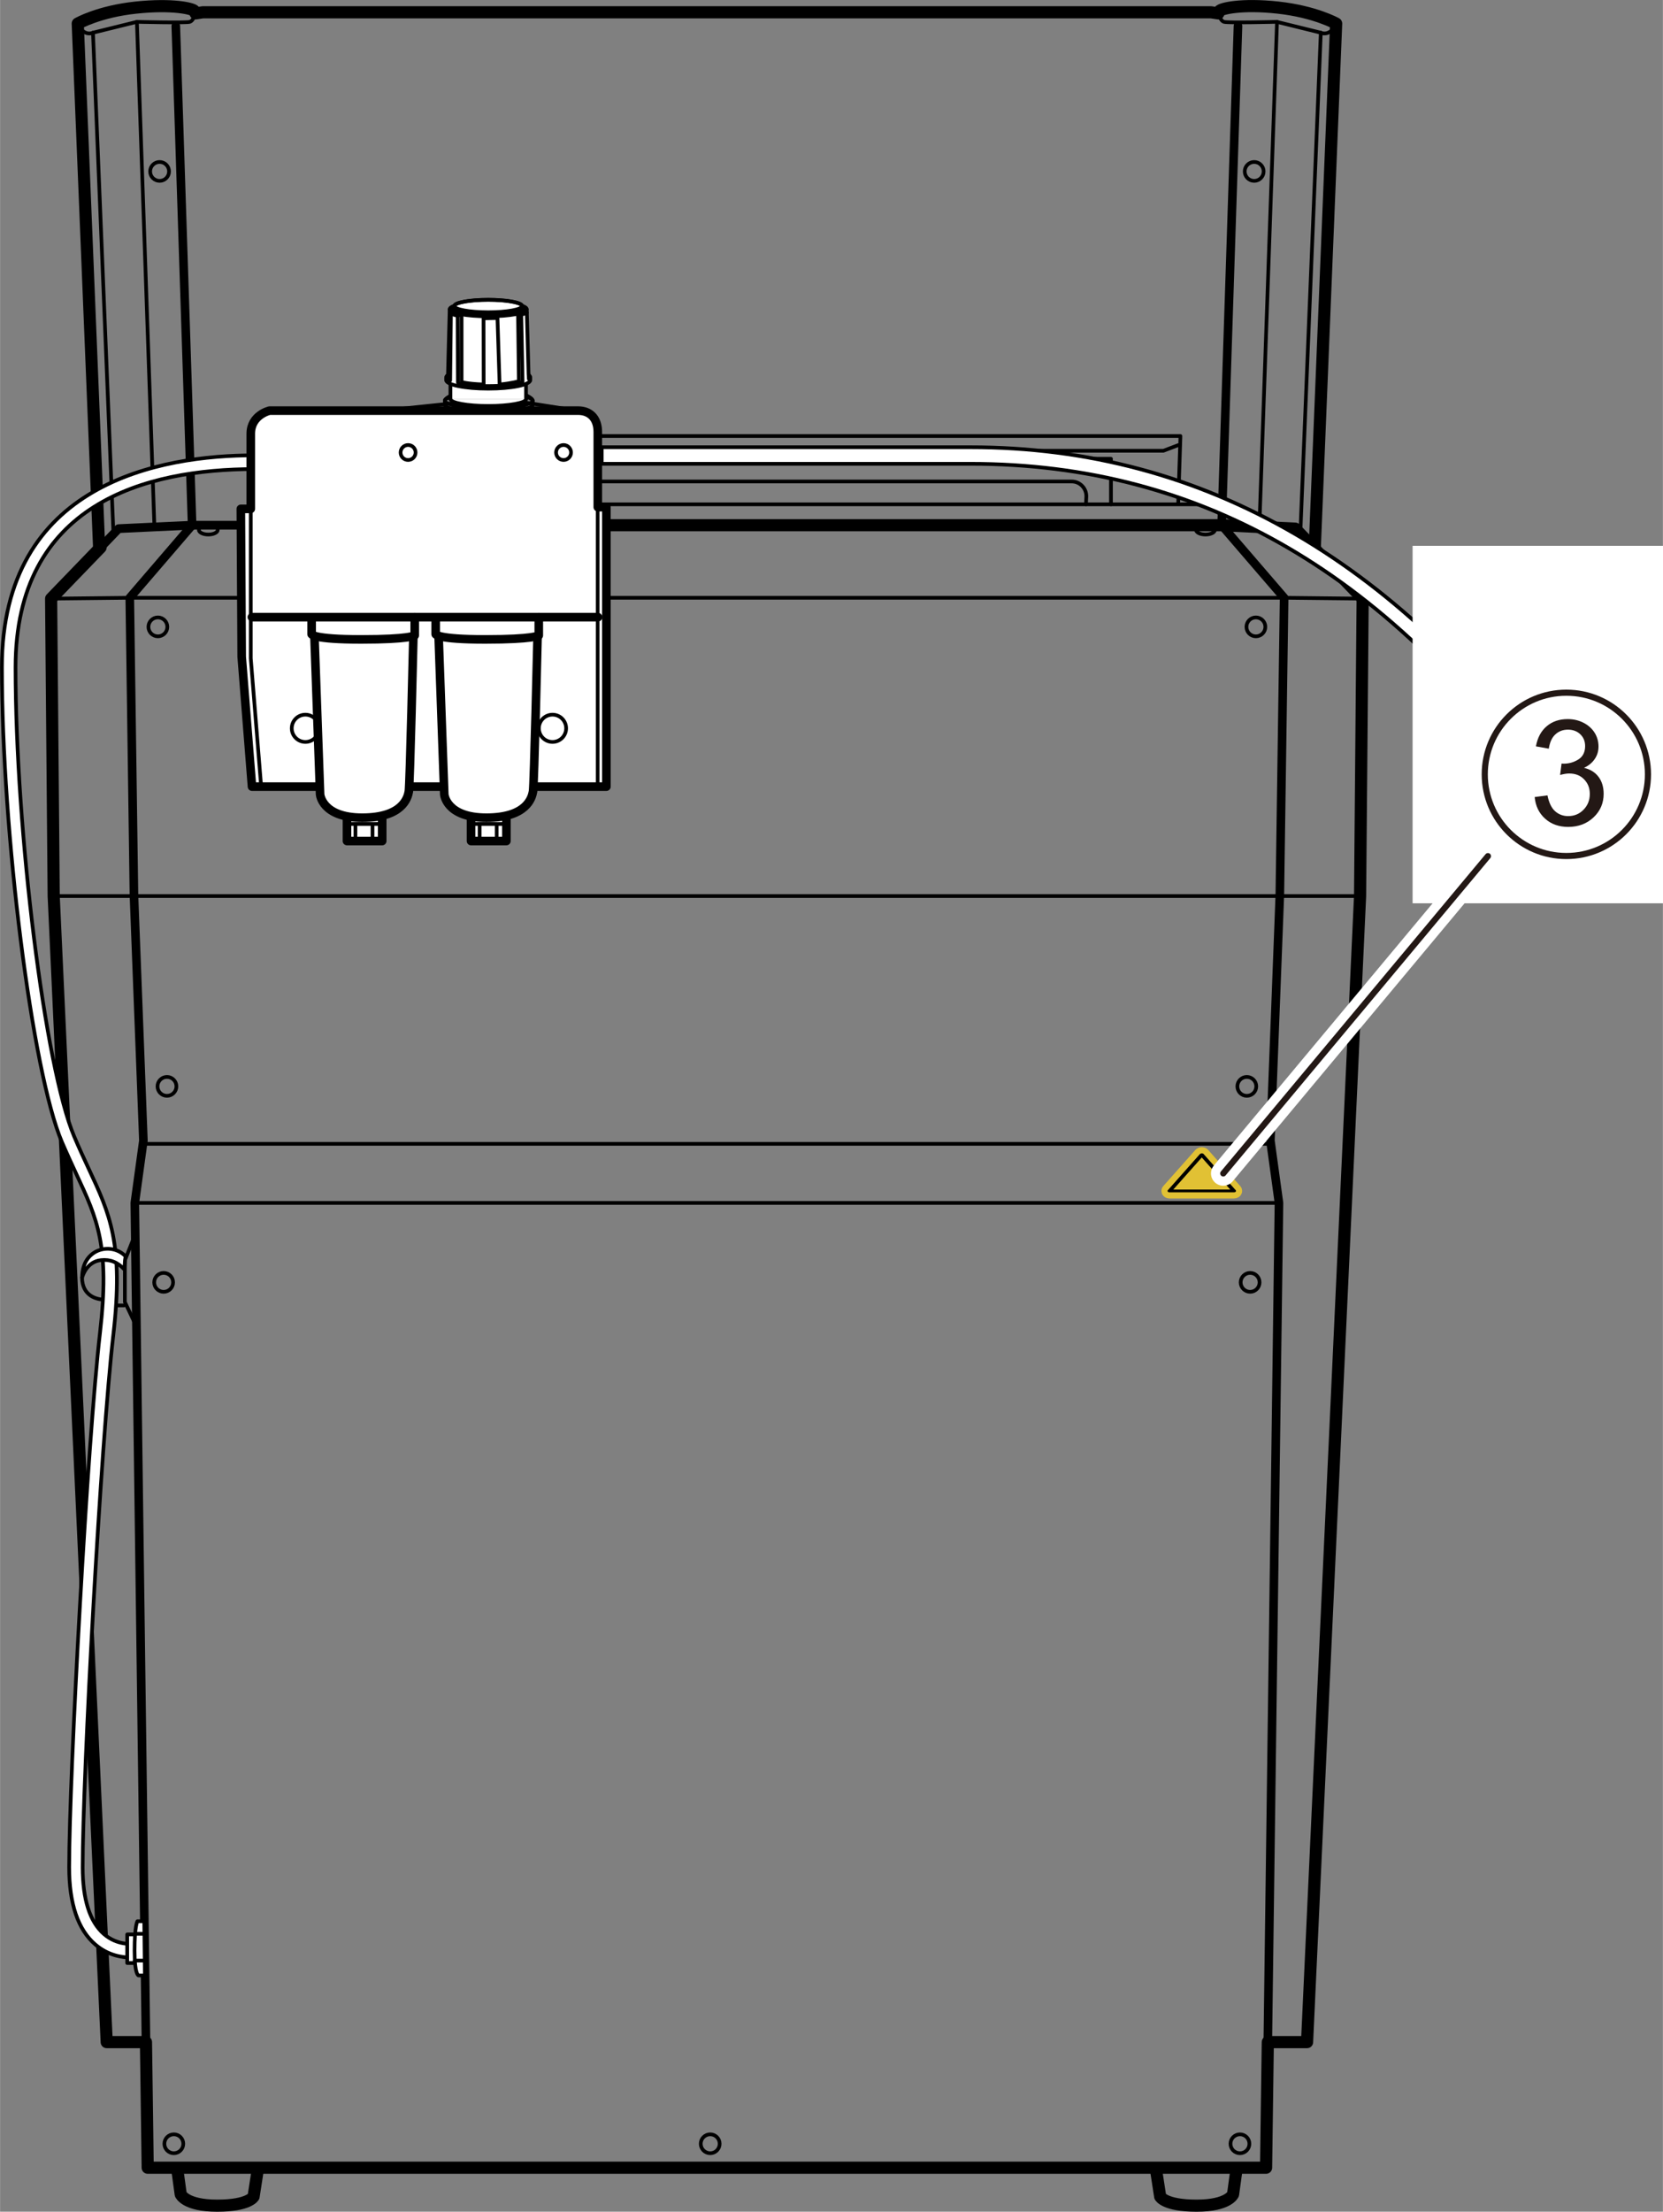 <?xml version="1.0" encoding="UTF-8"?><svg xmlns="http://www.w3.org/2000/svg" width="47.81mm" height="63.54mm" viewBox="0 0 135.51 180.11"><rect x="0" y="0" width="135.51" height="180.11" fill="#808080" stroke="none"/><g id="_レイヤー_1"><line x1="7.57" y1="2.66" x2="9.24" y2="43.49" style="fill:none; stroke:#000; stroke-linecap:round; stroke-linejoin:round; stroke-width:.3px;"/><line x1="11.15" y1="1.78" x2="12.58" y2="42.98" style="fill:none; stroke:#000; stroke-linecap:round; stroke-linejoin:round; stroke-width:.3px;"/><path d="M107.14,44.58l1.74-42.66s-1.72-.97-4.73-1.3-4.69.09-4.78.28l-.09.19-.6-.09h-29.88s-22.39,0-22.39,0h-29.88l-.6.09-.09-.19c-.09-.19-1.76-.6-4.78-.28s-4.73,1.3-4.73,1.3l1.74,42.66" style="fill:none; stroke:#000; stroke-linecap:round; stroke-linejoin:round; stroke-width:.99px;"/><polyline points="11.89 166.3 10.98 97.96 11.68 92.88 10.91 72.9 10.57 48.68 15.65 42.77 14.32 2.12" style="fill:none; stroke:#000; stroke-linecap:round; stroke-linejoin:round; stroke-width:.7px;"/><polyline points="103.31 166.3 103.17 176.53 77.7 176.53 37.5 176.53 12.03 176.53 11.89 166.3" style="fill:none; stroke:#000; stroke-linecap:round; stroke-linejoin:round; stroke-width:.99px;"/><polyline points="100.88 2.12 99.55 42.77 104.64 48.68 104.29 72.9 103.52 92.88 104.22 97.96 103.31 166.3" style="fill:none; stroke:#000; stroke-linecap:round; stroke-linejoin:round; stroke-width:.7px;"/><path d="M6.68,104.03c.01,1.52,1.21,1.81,1.87,1.81v1.07h.42l.28-.6h.84" style="fill:none; stroke:#000; stroke-linecap:round; stroke-linejoin:round; stroke-width:.3px;"/><path d="M15.92,1.08s-.14.6-.46.7-4.31,0-4.31,0l-3.57.88c-.65.28-1.11-.42-1.11-.42" style="fill:none; stroke:#000; stroke-linecap:round; stroke-linejoin:round; stroke-width:.3px;"/><polyline points="8.19 44.58 9.66 43.05 15.65 42.77 19.54 42.77" style="fill:none; stroke:#000; stroke-linecap:round; stroke-linejoin:round; stroke-width:.71px;"/><polyline points="11.75 166.3 8.69 166.3 4.37 72.97 4.16 48.75 8.19 44.58" style="fill:none; stroke:#000; stroke-linecap:round; stroke-linejoin:round; stroke-width:.99px;"/><polyline points="4.16 48.75 10.57 48.68 19.54 48.68" style="fill:none; stroke:#000; stroke-linecap:round; stroke-linejoin:round; stroke-width:.3px;"/><polyline points="10.96 100.65 10.17 102.64 10.17 106.03 11.05 107.89" style="fill:none; stroke:#000; stroke-linecap:round; stroke-linejoin:round; stroke-width:.3px;"/><path d="M14.44,176.65l.28,2.04s.37.93,2.97.93,2.97-.74,2.97-.74l.34-2.2" style="fill:none; stroke:#000; stroke-linecap:round; stroke-linejoin:round; stroke-width:.99px;"/><path d="M10.62,159.41c-.62,0-1.79-.14-2.85-1.05-1.42-1.21-2.14-3.33-2.14-6.3,0-7.51,1.5-34.77,2.51-43.49.82-7.09-.21-9.29-1.92-12.95-.37-.8-.77-1.66-1.19-2.64C2.61,87.28.15,67.79.15,54.34c0-15.02,12.91-17.26,20.6-17.26.31,0,.56.25.56.56s-.25.56-.56.56c-8.89,0-19.49,2.8-19.49,16.15s2.41,32.61,4.78,38.2c.41.97.81,1.82,1.17,2.6,1.73,3.7,2.88,6.15,2.02,13.55-1.01,8.69-2.5,35.87-2.5,43.36,0,2.61.58,4.44,1.73,5.44,1.11.96,2.36.79,2.41.79.3-.05.59.17.63.47.05.3-.16.59-.46.63-.02,0-.18.03-.43.03Z" style="fill:#fff; stroke:#000; stroke-linecap:round; stroke-linejoin:round; stroke-width:.3px;"/><rect x="10.36" y="157.53" width="1.01" height="2.33" style="fill:#fff; stroke:#000; stroke-linecap:round; stroke-linejoin:round; stroke-width:.3px;"/><path d="M11.76,156.46h-.57s-.23.37-.23,2.37.32,2.04.32,2.04h.52l-.05-4.41Z" style="fill:#fff; stroke:#000; stroke-linecap:round; stroke-linejoin:round; stroke-width:.3px;"/><line x1="11.05" y1="157.48" x2="11.75" y2="157.48" style="fill:none; stroke:#000; stroke-linecap:round; stroke-linejoin:round; stroke-width:.3px;"/><line x1="10.96" y1="159.66" x2="11.75" y2="159.66" style="fill:none; stroke:#000; stroke-linecap:round; stroke-linejoin:round; stroke-width:.3px;"/><path d="M10.13,103.38c-.56-.6-1.16-.84-1.9-.76-1.22.12-1.54,1.41-1.54,1.41,0-.09,0-.18.01-.28.17-2.12,2.41-2.6,3.53-1.44l-.05.32-.05.74Z" style="fill:#fff; stroke:#000; stroke-linecap:round; stroke-linejoin:round; stroke-width:.3px;"/><circle cx="13" cy="13.96" r=".77" style="fill:none; stroke:#000; stroke-linecap:round; stroke-linejoin:round; stroke-width:.3px;"/><circle cx="12.86" cy="51.05" r=".77" style="fill:none; stroke:#000; stroke-linecap:round; stroke-linejoin:round; stroke-width:.3px;"/><circle cx="13.6" cy="88.47" r=".77" style="fill:none; stroke:#000; stroke-linecap:round; stroke-linejoin:round; stroke-width:.3px;"/><circle cx="13.33" cy="104.43" r=".77" style="fill:none; stroke:#000; stroke-linecap:round; stroke-linejoin:round; stroke-width:.3px;"/><circle cx="14.16" cy="174.58" r=".77" style="fill:none; stroke:#000; stroke-linecap:round; stroke-linejoin:round; stroke-width:.3px;"/><circle cx="57.87" cy="174.58" r=".77" style="fill:none; stroke:#000; stroke-linecap:round; stroke-linejoin:round; stroke-width:.3px;"/><ellipse cx="16.97" cy="43.15" rx=".77" ry=".38" style="fill:none; stroke:#000; stroke-linecap:round; stroke-linejoin:round; stroke-width:.3px;"/><path d="M99.28,1.08s.14.6.46.7,4.31,0,4.31,0l3.57.88c.65.28,1.11-.42,1.11-.42" style="fill:none; stroke:#000; stroke-linecap:round; stroke-linejoin:round; stroke-width:.3px;"/><line x1="107.63" y1="2.66" x2="105.96" y2="43.49" style="fill:none; stroke:#000; stroke-linecap:round; stroke-linejoin:round; stroke-width:.3px;"/><polyline points="107.02 44.58 105.54 43.05 99.55 42.77 49.61 42.77" style="fill:none; stroke:#000; stroke-linecap:round; stroke-linejoin:round; stroke-width:.99px;"/><polyline points="103.45 166.3 106.51 166.3 110.83 72.97 111.04 48.75 107.02 44.58" style="fill:none; stroke:#000; stroke-linecap:round; stroke-linejoin:round; stroke-width:.99px;"/><polyline points="111.04 48.75 104.64 48.68 49.61 48.68" style="fill:none; stroke:#000; stroke-linecap:round; stroke-linejoin:round; stroke-width:.3px;"/><polyline points="110.83 72.97 66.71 72.97 48.5 72.97 4.37 72.97" style="fill:none; stroke:#000; stroke-linecap:round; stroke-linejoin:round; stroke-width:.3px;"/><polyline points="103.45 93.15 65.8 93.15 49.4 93.15 11.75 93.15" style="fill:none; stroke:#000; stroke-linecap:round; stroke-linejoin:round; stroke-width:.3px;"/><polyline points="104.22 97.96 65.31 97.96 49.89 97.96 10.98 97.96" style="fill:none; stroke:#000; stroke-linecap:round; stroke-linejoin:round; stroke-width:.3px;"/><path d="M100.76,176.65l-.28,2.04s-.37.93-2.97.93-2.97-.74-2.97-.74l-.35-2.27" style="fill:none; stroke:#000; stroke-linecap:round; stroke-linejoin:round; stroke-width:.99px;"/><line x1="104.06" y1="1.78" x2="102.62" y2="42.98" style="fill:none; stroke:#000; stroke-linecap:round; stroke-linejoin:round; stroke-width:.3px;"/><circle cx="102.2" cy="13.96" r=".77" style="fill:none; stroke:#000; stroke-linecap:round; stroke-linejoin:round; stroke-width:.3px;"/><circle cx="102.34" cy="51.05" r=".77" style="fill:none; stroke:#000; stroke-linecap:round; stroke-linejoin:round; stroke-width:.3px;"/><circle cx="101.6" cy="88.47" r=".77" style="fill:none; stroke:#000; stroke-linecap:round; stroke-linejoin:round; stroke-width:.3px;"/><circle cx="101.87" cy="104.43" r=".77" style="fill:none; stroke:#000; stroke-linecap:round; stroke-linejoin:round; stroke-width:.3px;"/><circle cx="101.04" cy="174.58" r=".77" style="fill:none; stroke:#000; stroke-linecap:round; stroke-linejoin:round; stroke-width:.3px;"/><ellipse cx="98.23" cy="43.15" rx=".77" ry=".38" style="fill:none; stroke:#000; stroke-linecap:round; stroke-linejoin:round; stroke-width:.3px;"/><line x1="99.44" y1="41.07" x2="49.05" y2="41.07" style="fill:none; stroke:#000; stroke-linecap:round; stroke-linejoin:round; stroke-width:.3px;"/><polyline points="48.77 35.51 96.19 35.51 96.01 40.98" style="fill:none; stroke:#000; stroke-linecap:round; stroke-linejoin:round; stroke-width:.3px;"/><polyline points="96.01 36.25 94.8 36.71 48.77 36.71" style="fill:none; stroke:#000; stroke-linecap:round; stroke-linejoin:round; stroke-width:.3px;"/><polyline points="48.77 37.36 90.53 37.36 90.53 41.07" style="fill:none; stroke:#000; stroke-linecap:round; stroke-linejoin:round; stroke-width:.3px;"/><path d="M88.49,41.07l.03-.61c.03-.68-.51-1.25-1.19-1.25h-38.37" style="fill:none; stroke:#000; stroke-linecap:round; stroke-linejoin:round; stroke-width:.3px;"/><path d="M49.03,36.42h30.06c19.08,0,35.37,9.49,48.42,28.2.21.31.14.73-.17.94-.12.08-.25.12-.39.12-.21,0-.42-.1-.55-.29-12.96-18.58-28.43-27.62-47.31-27.62h-30.06v-1.35Z" style="fill:#fff; stroke:#000; stroke-linecap:round; stroke-linejoin:round; stroke-width:.3px;"/><rect x="115.11" y="44.45" width="20.41" height="29.11" style="fill:#fff; stroke-width:0px;"/><path d="M95.31,97.1c-.1,0-.17-.05-.17-.11,0-.02,0-.04.02-.06l2.62-2.95s.09-.06.15-.06.12.02.15.06l2.62,2.95s.02.04.02.06c0,.06-.08.11-.17.11h-5.25Z" style="fill:#e1c134; stroke:#e1c134; stroke-linecap:round; stroke-linejoin:round;"/><path d="M95.31,97.1c-.1,0-.17-.05-.17-.11,0-.02,0-.04.02-.06l2.62-2.95s.09-.06.15-.06.12.02.15.06l2.62,2.95s.02.04.02.06c0,.06-.08.11-.17.11h-5.25ZM97.93,94.26l-2.32,2.61h4.64l-2.32-2.61" style="fill:#000; stroke-width:0px;"/></g><g id="_レイヤー_2"><path d="M21.96,33.44h25.15c.9,0,1.6.56,1.6,1.74v6.12h.7v22.76h-28.88l-.84-10.58-.07-12.04h.81v-6.12c0-1.53,1.53-1.88,1.53-1.88Z" style="fill:#fff; stroke:#000; stroke-linecap:round; stroke-linejoin:round; stroke-width:.7px;"/><circle cx="24.88" cy="59.31" r="1.11" style="fill:none; stroke:#000; stroke-linecap:round; stroke-linejoin:round; stroke-width:.3px;"/><circle cx="45.02" cy="59.31" r="1.11" style="fill:none; stroke:#000; stroke-linecap:round; stroke-linejoin:round; stroke-width:.3px;"/><circle cx="33.25" cy="36.85" r=".61" style="fill:none; stroke:#000; stroke-linecap:round; stroke-linejoin:round; stroke-width:.3px;"/><circle cx="45.92" cy="36.85" r=".61" style="fill:none; stroke:#000; stroke-linecap:round; stroke-linejoin:round; stroke-width:.3px;"/><polyline points="20.43 41.45 20.43 53.62 21.26 63.85" style="fill:none; stroke:#000; stroke-linecap:round; stroke-linejoin:round; stroke-width:.3px;"/><line x1="48.7" y1="41.31" x2="48.7" y2="63.99" style="fill:none; stroke:#000; stroke-linecap:round; stroke-linejoin:round; stroke-width:.3px;"/><line x1="20.52" y1="50.26" x2="48.73" y2="50.26" style="fill:none; stroke:#000; stroke-linecap:round; stroke-linejoin:round; stroke-width:.7px;"/><polyline points="28.27 66.59 28.27 68.49 31.14 68.49 31.14 66.5" style="fill:#fff; stroke:#000; stroke-linecap:round; stroke-linejoin:round; stroke-width:.7px;"/><path d="M25.62,51.88l.46,12.81s.14,1.9,3.43,1.9,3.71-1.62,3.8-2.13.37-12.53.37-12.53" style="fill:#fff; stroke:#000; stroke-linecap:round; stroke-linejoin:round; stroke-width:.7px;"/><line x1="28.31" y1="67.1" x2="31.1" y2="67.1" style="fill:none; stroke:#000; stroke-linecap:round; stroke-linejoin:round; stroke-width:.3px;"/><line x1="28.96" y1="67.2" x2="28.96" y2="68.4" style="fill:none; stroke:#000; stroke-linecap:round; stroke-linejoin:round; stroke-width:.3px;"/><line x1="30.35" y1="67.2" x2="30.35" y2="68.4" style="fill:none; stroke:#000; stroke-linecap:round; stroke-linejoin:round; stroke-width:.3px;"/><path d="M25.39,50.4v1.25s.09.42,4.04.42,4.36-.32,4.36-.32v-1.48" style="fill:none; stroke:#000; stroke-linecap:round; stroke-linejoin:round; stroke-width:.7px;"/><polyline points="38.38 66.59 38.38 68.49 41.26 68.49 41.26 66.5" style="fill:#fff; stroke:#000; stroke-linecap:round; stroke-linejoin:round; stroke-width:.7px;"/><path d="M35.74,51.88l.46,12.81s.14,1.9,3.43,1.9,3.71-1.62,3.8-2.13.37-12.53.37-12.53" style="fill:#fff; stroke:#000; stroke-linecap:round; stroke-linejoin:round; stroke-width:.7px;"/><line x1="38.43" y1="67.1" x2="41.21" y2="67.1" style="fill:none; stroke:#000; stroke-linecap:round; stroke-linejoin:round; stroke-width:.3px;"/><line x1="39.08" y1="67.2" x2="39.08" y2="68.4" style="fill:none; stroke:#000; stroke-linecap:round; stroke-linejoin:round; stroke-width:.3px;"/><line x1="40.47" y1="67.2" x2="40.47" y2="68.4" style="fill:none; stroke:#000; stroke-linecap:round; stroke-linejoin:round; stroke-width:.3px;"/><path d="M35.5,50.4v1.25s.09.42,4.04.42,4.36-.32,4.36-.32v-1.48" style="fill:none; stroke:#000; stroke-linecap:round; stroke-linejoin:round; stroke-width:.7px;"/><line x1="32.26" y1="33.33" x2="36.76" y2="32.86" style="fill:none; stroke:#000; stroke-linecap:round; stroke-linejoin:round; stroke-width:.3px;"/><line x1="42.74" y1="32.77" x2="46.55" y2="33.37" style="fill:none; stroke:#000; stroke-linecap:round; stroke-linejoin:round; stroke-width:.3px;"/><path d="M43.41,32.63c0-.33-1.61-1.03-3.58-1.03s-3.58.7-3.58,1.03v.34c0,.33,1.61.6,3.58.6s3.58-.27,3.58-.6v-.34Z" style="fill:none; stroke:#000; stroke-linecap:round; stroke-linejoin:round; stroke-width:.3px;"/><ellipse cx="39.82" cy="32.63" rx="3.58" ry=".6" style="fill:none; stroke:#000; stroke-linecap:round; stroke-linejoin:round; stroke-width:.3px;"/><path d="M42.86,32.5v-1.34c0-.31-1.38-.56-3.08-.56s-3.08.25-3.08.56v1.34" style="fill:#fff; stroke:#000; stroke-linecap:round; stroke-linejoin:round; stroke-width:.3px;"/><path d="M43.09,30.55c.08.06.12.12.12.19v.21c0,.39-1.54.7-3.43.7s-3.43-.31-3.43-.7v-.21c0-.07.05-.14.15-.21v-.03s.14-5.32.14-5.32c0-.32,1.4-.58,3.14-.58s3.14.26,3.14.58l.15,5.33.02.05Z" style="fill:#fff; stroke:#000; stroke-linecap:round; stroke-linejoin:round; stroke-width:.3px;"/><path d="M42.92,25.18c0,.32-1.4.58-3.14.58s-3.14-.26-3.14-.58" style="fill:none; stroke:#000; stroke-linecap:round; stroke-linejoin:round; stroke-width:.3px;"/><line x1="36.5" y1="30.71" x2="36.51" y2="30.5" style="fill:none; stroke:#000; stroke-linecap:round; stroke-linejoin:round; stroke-width:.3px;"/><path d="M40.65,31.42c-.28.01-.57.02-.87.02-.11,0-.22,0-.33,0" style="fill:none; stroke:#000; stroke-linecap:round; stroke-linejoin:round; stroke-width:.3px;"/><line x1="43.08" y1="30.51" x2="43.09" y2="30.86" style="fill:none; stroke:#000; stroke-linecap:round; stroke-linejoin:round; stroke-width:.3px;"/><path d="M42.51,24.85c-.2-.24-1.34-.43-2.73-.43s-2.54.19-2.73.43c-.02.02-.12.18-.14.22,0,.02-.01.03-.01.05,0,.29,1.29.53,2.88.53s2.89-.24,2.89-.53c0-.03-.01-.06-.04-.08-.02-.03-.1-.17-.12-.19Z" style="fill:#fff; stroke:#000; stroke-linecap:round; stroke-linejoin:round; stroke-width:.3px;"/><path d="M42.54,24.92c0,.28-1.24.51-2.76.51s-2.76-.23-2.76-.51,1.24-.51,2.76-.51,2.76.23,2.76.51Z" style="fill:none; stroke:#000; stroke-linecap:round; stroke-linejoin:round; stroke-width:.3px;"/><path d="M36.71,32.5c0,.31,1.38.56,3.08.56s3.08-.25,3.08-.56" style="fill:#fff; stroke:#000; stroke-linecap:round; stroke-linejoin:round; stroke-width:.3px;"/><path d="M37.57,25.62l-.28.1.02,5.43s.02.09.13.09c0,0,.85.16,1.92.2,0,0,.05-.05.05-.1s-.01-5.57-.01-5.57" style="fill:none; stroke:#000; stroke-linecap:round; stroke-linejoin:round; stroke-width:.3px;"/><path d="M36.46,30.78s.09.16.13.18c.05.02.09.02.09.02l.06-5.41.13-.14" style="fill:none; stroke:#000; stroke-linecap:round; stroke-linejoin:round; stroke-width:.3px;"/><path d="M40.53,25.75l.18,5.62s.04.05.11.05,1.27-.14,1.72-.3" style="fill:none; stroke:#000; stroke-linecap:round; stroke-linejoin:round; stroke-width:.3px;"/><polyline points="42.24 25.53 42.47 25.61 42.58 31.08" style="fill:none; stroke:#000; stroke-linecap:round; stroke-linejoin:round; stroke-width:.3px;"/><path d="M42.47,25.61s.27-.04.45-.13" style="fill:none; stroke:#000; stroke-linecap:round; stroke-linejoin:round; stroke-width:.3px;"/><line x1="42.77" y1="25.36" x2="42.92" y2="25.44" style="fill:none; stroke:#000; stroke-linecap:round; stroke-linejoin:round; stroke-width:.3px;"/><line x1="39.44" y1="25.92" x2="40.5" y2="25.9" style="fill:none; stroke:#000; stroke-linecap:round; stroke-linejoin:round; stroke-width:.3px;"/><line x1="36.74" y1="25.56" x2="37.29" y2="25.72" style="fill:none; stroke:#000; stroke-linecap:round; stroke-linejoin:round; stroke-width:.3px;"/><path d="M37.61,25.69v5.41s.32.15,1.76.21" style="fill:none; stroke:#000; stroke-linecap:round; stroke-linejoin:round; stroke-width:.3px;"/><path d="M42.21,25.57l.07,5.47s-.48.16-1.55.27" style="fill:none; stroke:#000; stroke-linecap:round; stroke-linejoin:round; stroke-width:.3px;"/></g><g id="_レイヤー_3"><line x1="99.68" y1="95.56" x2="121.25" y2="69.72" style="fill:none; stroke:#fff; stroke-linecap:round; stroke-linejoin:round; stroke-width:2px;"/><line x1="99.68" y1="95.56" x2="121.25" y2="69.72" style="fill:#fff; stroke:#231815; stroke-linecap:round; stroke-linejoin:round; stroke-width:.5px;"/><circle cx="127.64" cy="63.06" r="6.65" style="fill:none; stroke:#fff; stroke-miterlimit:10; stroke-width:2px;"/><circle cx="127.64" cy="63.06" r="6.65" style="fill:#fff; stroke:#231815; stroke-miterlimit:10; stroke-width:.5px;"/><path d="M125.05,64.91l1.05-.14c.12.6.33,1.03.62,1.29s.65.4,1.06.4c.5,0,.92-.17,1.26-.52s.51-.77.51-1.28-.16-.88-.47-1.2-.72-.47-1.21-.47c-.2,0-.45.04-.74.12l.12-.93c.07,0,.13.01.17.01.45,0,.85-.12,1.21-.35s.54-.6.54-1.08c0-.39-.13-.71-.39-.96s-.6-.38-1.01-.38-.75.13-1.03.39-.45.64-.53,1.16l-1.05-.19c.13-.71.42-1.25.88-1.64s1.03-.58,1.71-.58c.47,0,.9.1,1.29.3s.7.48.91.82.31.72.31,1.11-.1.71-.3,1.01-.49.55-.88.73c.51.12.9.36,1.18.73s.42.83.42,1.39c0,.75-.27,1.39-.82,1.91s-1.24.78-2.07.78c-.75,0-1.38-.22-1.88-.67s-.78-1.03-.85-1.75Z" style="fill:#231815; stroke-width:0px;"/></g></svg>